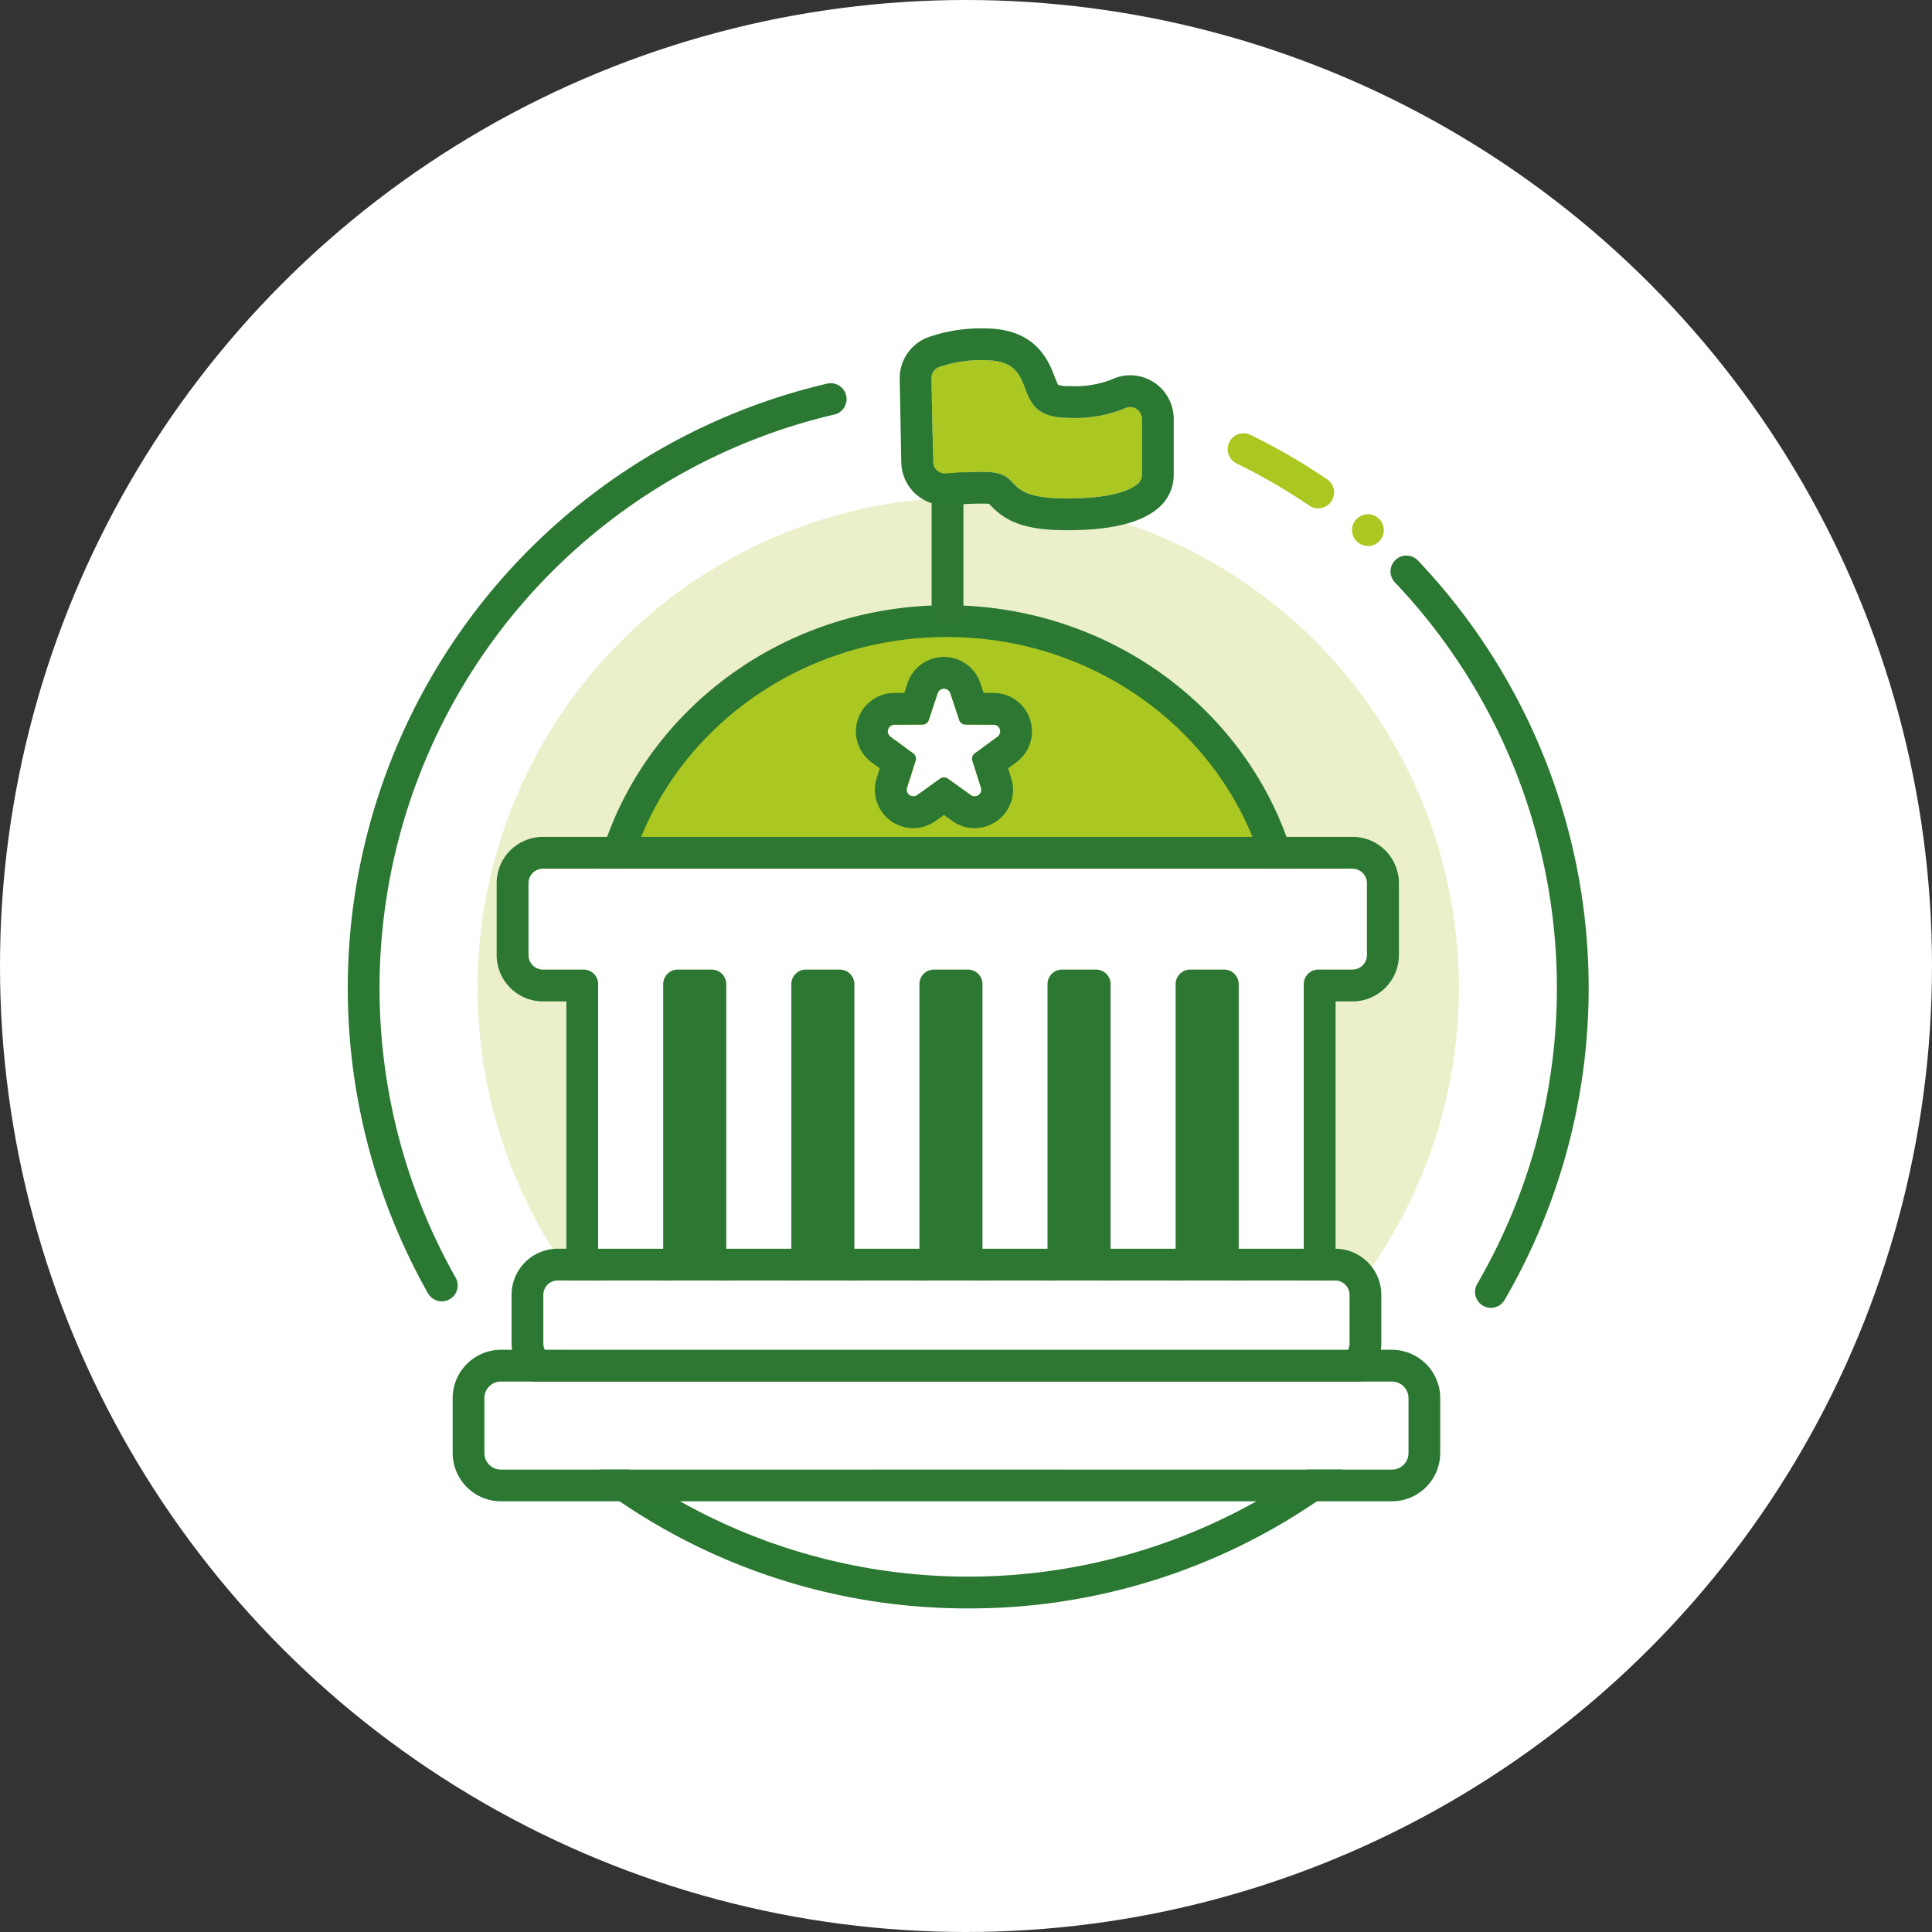 <svg height="200" viewBox="0 0 200 200" width="200" xmlns="http://www.w3.org/2000/svg" xmlns:xlink="http://www.w3.org/1999/xlink"><rect x="0" y="0" width="200" height="200" fill="#333333" stroke="none"/><clipPath id="a"><path d="m0 0h200v200h-200z"/></clipPath><g clip-path="url(#a)"><circle cx="100" cy="100" fill="#fff" r="100"/><path d="m1227.683 177.189a63.762 63.762 0 0 1 -37.671-12.2 1.645 1.645 0 0 1 1.932-2.663 60.963 60.963 0 0 0 71.958-.352 1.645 1.645 0 0 1 1.957 2.644 63.714 63.714 0 0 1 -38.176 12.571z" fill="#2b7832" transform="translate(-1127.454 -10.688)"/><path d="m1274.586 154.279a1.646 1.646 0 0 1 -1.42-2.473 60.969 60.969 0 0 0 -8.517-72.622 1.644 1.644 0 1 1 2.382-2.267 64.256 64.256 0 0 1 8.976 76.545 1.641 1.641 0 0 1 -1.421.817z" fill="#2b7832" transform="translate(-1120.248 -18.893)"/><path d="m1175.462 155.174a1.645 1.645 0 0 1 -1.433-.834 64.266 64.266 0 0 1 41.263-94.155 1.644 1.644 0 1 1 .747 3.2 60.977 60.977 0 0 0 -39.147 89.333 1.645 1.645 0 0 1 -1.429 2.455z" fill="#2b7832" transform="translate(-1129.726 -20.459)"/><ellipse cx="50.793" cy="50.793" fill="#ebf0ca" rx="50.793" ry="50.793" transform="translate(49.437 51.48)"/><g fill="#abc721"><path d="m1250.318 66.359a62.622 62.622 0 0 1 7.729 4.486" transform="translate(-1121.583 -19.86)"/><path d="m1258.19 72.634a1.638 1.638 0 0 1 -.923-.284 61.035 61.035 0 0 0 -7.527-4.37 1.644 1.644 0 1 1 1.444-2.954 64.4 64.4 0 0 1 7.933 4.6 1.644 1.644 0 0 1 -.927 3z" transform="translate(-1121.728 -20.004)"/><path d="m1262.205 75.787a1.645 1.645 0 0 1 -1.162-.482 1.624 1.624 0 0 1 -.482-1.162 1.662 1.662 0 0 1 .482-1.162 1.7 1.7 0 0 1 1.48-.449 1.768 1.768 0 0 1 .592.252 2.232 2.232 0 0 1 .252.2 1.428 1.428 0 0 1 .351.537 1.773 1.773 0 0 1 .1.307 1.731 1.731 0 0 1 .032.318 1.643 1.643 0 0 1 -.482 1.162 1.5 1.5 0 0 1 -.252.208 1.768 1.768 0 0 1 -.592.252 3.089 3.089 0 0 1 -.319.019z" transform="translate(-1120.598 -19.268)"/><path d="m1260.986 116.614c0-18.787-15.924-34.016-35.568-34.016s-35.568 15.229-35.568 34.016z" transform="translate(-1127.404 -18.297)"/></g><path d="m1261.13 118.4h-71.136a1.644 1.644 0 0 1 -1.644-1.644c0-19.662 16.693-35.66 37.213-35.66s37.212 16 37.212 35.66a1.644 1.644 0 0 1 -1.645 1.644zm-69.449-3.289h67.76c-.9-17.088-15.752-30.727-33.88-30.727s-32.98 13.641-33.879 30.73z" fill="#2b7832" transform="translate(-1127.549 -18.441)"/><path d="m1222.507 84.81a1.644 1.644 0 0 1 -1.644-1.644v-17.383a1.644 1.644 0 0 1 3.289 0v17.383a1.645 1.645 0 0 1 -1.645 1.644z" fill="#2c7832" transform="translate(-1124.419 -20.073)"/><path d="m1220.844 59.835a1.211 1.211 0 0 1 .767-1.159 13.145 13.145 0 0 1 4.744-.719c6.23 0 2.083 5.969 8.714 5.969a13.7 13.7 0 0 0 5.844-1 1.213 1.213 0 0 1 1.719 1.112v5.783a1.179 1.179 0 0 1 -.364.872c-.659.615-2.478 1.578-7.4 1.578-7.234 0-4.191-2.753-8.612-2.753-1.542 0-2.963.09-3.933.172a1.216 1.216 0 0 1 -1.317-1.194z" fill="#abc721" transform="translate(-1124.42 -20.668)"/><path d="m1226.644 58.246c6.23 0 2.083 5.969 8.714 5.969a13.707 13.707 0 0 0 5.844-1 1.18 1.18 0 0 1 .506-.116 1.226 1.226 0 0 1 1.212 1.228v5.783a1.179 1.179 0 0 1 -.364.872c-.659.615-2.478 1.578-7.4 1.578-7.234 0-4.191-2.753-8.612-2.753-1.542 0-2.963.09-3.933.172-.034 0-.069 0-.1 0a1.217 1.217 0 0 1 -1.214-1.2l-.161-8.656a1.211 1.211 0 0 1 .767-1.159 13.145 13.145 0 0 1 4.744-.719m0-3.289a16.406 16.406 0 0 0 -5.937.943 4.52 4.52 0 0 0 -2.862 4.284l.162 8.657a4.529 4.529 0 0 0 4.5 4.426c.125 0 .252-.005.38-.016.868-.073 2.209-.16 3.656-.16a4.3 4.3 0 0 1 .556.029l.066.071c1.595 1.681 3.414 2.653 7.99 2.653 4.714 0 7.868-.8 9.644-2.46a4.49 4.49 0 0 0 1.41-3.278v-5.783a4.515 4.515 0 0 0 -4.5-4.517 4.429 4.429 0 0 0 -1.917.434 10.612 10.612 0 0 1 -4.433.686 3.313 3.313 0 0 1 -1.119-.133 7.012 7.012 0 0 1 -.343-.807c-.624-1.632-1.921-5.03-7.252-5.03z" fill="#2b7832" transform="translate(-1124.709 -20.957)"/><path d="m1223.2 89.45.916 2.77a.689.689 0 0 0 .649.472l2.918.014a.687.687 0 0 1 .4 1.242l-2.352 1.727a.686.686 0 0 0 -.249.763l.888 2.78a.687.687 0 0 1 -1.056.767l-2.369-1.7a.69.69 0 0 0 -.8 0l-2.369 1.7a.688.688 0 0 1 -1.057-.767l.888-2.78a.687.687 0 0 0 -.248-.763l-2.359-1.726a.688.688 0 0 1 .4-1.242l2.918-.014a.69.69 0 0 0 .65-.472l.915-2.77a.687.687 0 0 1 1.317-.001z" fill="#fff" transform="translate(-1124.817 -17.682)"/><path d="m1222.831 89.267a.676.676 0 0 1 .653.472l.916 2.77a.689.689 0 0 0 .649.472l2.918.014a.687.687 0 0 1 .4 1.242l-2.352 1.727a.686.686 0 0 0 -.249.763l.888 2.78a.689.689 0 0 1 -.657.9.675.675 0 0 1 -.4-.133l-2.37-1.7a.687.687 0 0 0 -.8 0l-2.369 1.7a.675.675 0 0 1 -.4.133.69.69 0 0 1 -.658-.9l.888-2.78a.687.687 0 0 0 -.248-.763l-2.353-1.727a.688.688 0 0 1 .4-1.242l2.918-.014a.69.69 0 0 0 .65-.472l.915-2.77a.675.675 0 0 1 .652-.472m0-3.289a3.97 3.97 0 0 0 -3.775 2.73l-.329.994-1.047.005a3.976 3.976 0 0 0 -2.334 7.182l.845.62-.319 1a3.974 3.974 0 0 0 6.108 4.439l.851-.612.852.612a3.947 3.947 0 0 0 2.319.751 3.978 3.978 0 0 0 3.79-5.19l-.319-1 .845-.62a3.976 3.976 0 0 0 -2.334-7.182l-1.048-.005-.328-.994a3.973 3.973 0 0 0 -3.777-2.73z" fill="#2c7832" transform="translate(-1125.106 -17.971)"/><path d="m1268.085 105.973h-83.8a1.508 1.508 0 0 0 -1.507 1.507v7.436a1.507 1.507 0 0 0 1.507 1.506h4.2a1.506 1.506 0 0 1 1.506 1.506v29.442a1.507 1.507 0 0 0 1.507 1.506h3.724a1.506 1.506 0 0 0 1.506-1.506v-29.441a1.507 1.507 0 0 1 1.507-1.506h3.511a1.507 1.507 0 0 1 1.507 1.506v29.441a1.506 1.506 0 0 0 1.506 1.506h3.724a1.506 1.506 0 0 0 1.517-1.506v-29.441a1.507 1.507 0 0 1 1.507-1.506h3.512a1.506 1.506 0 0 1 1.506 1.506v29.441a1.506 1.506 0 0 0 1.506 1.506h3.724a1.507 1.507 0 0 0 1.507-1.506v-29.441a1.506 1.506 0 0 1 1.506-1.506h3.512a1.506 1.506 0 0 1 1.506 1.506v29.441a1.506 1.506 0 0 0 1.506 1.506h3.725a1.506 1.506 0 0 0 1.506-1.506v-29.441a1.506 1.506 0 0 1 1.506-1.506h3.512a1.506 1.506 0 0 1 1.506 1.506v29.441a1.507 1.507 0 0 0 1.507 1.506h3.724a1.506 1.506 0 0 0 1.506-1.506v-29.441a1.506 1.506 0 0 1 1.506-1.506h3.512a1.507 1.507 0 0 1 1.507 1.506v29.441a1.506 1.506 0 0 0 1.506 1.506h3.724a1.506 1.506 0 0 0 1.506-1.506v-29.441a1.507 1.507 0 0 1 1.507-1.506h3.53a1.506 1.506 0 0 0 1.506-1.506v-7.437a1.507 1.507 0 0 0 -1.503-1.507z" fill="#fff" transform="translate(-1128.084 -16.046)"/><path d="m1268.374 106.262a1.507 1.507 0 0 1 1.506 1.507v7.431a1.506 1.506 0 0 1 -1.506 1.506h-3.53a1.507 1.507 0 0 0 -1.507 1.507v29.44a1.506 1.506 0 0 1 -1.506 1.506h-3.724a1.506 1.506 0 0 1 -1.506-1.506v-29.44a1.507 1.507 0 0 0 -1.507-1.507h-3.511a1.506 1.506 0 0 0 -1.507 1.507v29.44a1.506 1.506 0 0 1 -1.506 1.506h-3.724a1.507 1.507 0 0 1 -1.507-1.506v-29.44a1.506 1.506 0 0 0 -1.506-1.507h-3.512a1.506 1.506 0 0 0 -1.506 1.507v29.44a1.506 1.506 0 0 1 -1.506 1.506h-3.725a1.506 1.506 0 0 1 -1.506-1.506v-29.44a1.506 1.506 0 0 0 -1.506-1.507h-3.513a1.506 1.506 0 0 0 -1.506 1.507v29.44a1.507 1.507 0 0 1 -1.507 1.506h-3.724a1.506 1.506 0 0 1 -1.506-1.506v-29.44a1.506 1.506 0 0 0 -1.506-1.507h-3.512a1.507 1.507 0 0 0 -1.507 1.507v29.44a1.506 1.506 0 0 1 -1.506 1.506h-3.724a1.506 1.506 0 0 1 -1.506-1.506v-29.44a1.507 1.507 0 0 0 -1.507-1.507h-3.511a1.507 1.507 0 0 0 -1.507 1.507v29.44a1.506 1.506 0 0 1 -1.506 1.506h-3.724a1.507 1.507 0 0 1 -1.507-1.506v-29.44a1.506 1.506 0 0 0 -1.506-1.507h-4.2a1.507 1.507 0 0 1 -1.507-1.506v-7.436a1.508 1.508 0 0 1 1.507-1.507h83.8m0-3.289h-83.8a4.8 4.8 0 0 0 -4.8 4.8v7.432a4.8 4.8 0 0 0 4.8 4.8h2.413v27.659a4.8 4.8 0 0 0 4.8 4.8h3.724a4.8 4.8 0 0 1 9.539 0h3.724a4.8 4.8 0 0 1 9.538 0h3.724a4.8 4.8 0 0 1 9.538 0h3.725a4.8 4.8 0 0 1 9.538 0h3.724a4.8 4.8 0 0 1 9.539 0h3.724a4.8 4.8 0 0 0 4.8-4.8v-27.659h1.749a4.8 4.8 0 0 0 4.8-4.8v-7.436a4.8 4.8 0 0 0 -4.8-4.8z" fill="#2c7832" transform="translate(-1128.373 -16.335)"/><rect fill="#fff" height="7.998" rx="1.357" transform="translate(56.246 132.556)" width="83.459"/><path d="m1266.454 145.148a1.488 1.488 0 0 1 1.488 1.488v5.023a1.488 1.488 0 0 1 -1.488 1.488h-80.484a1.487 1.487 0 0 1 -1.488-1.488v-5.023a1.487 1.487 0 0 1 1.488-1.488zm0-3.289h-80.484a4.781 4.781 0 0 0 -4.776 4.776v5.023a4.782 4.782 0 0 0 4.776 4.776h80.484a4.782 4.782 0 0 0 4.776-4.776v-5.023a4.782 4.782 0 0 0 -4.776-4.776z" fill="#2c7832" transform="translate(-1128.237 -12.592)"/><rect fill="#fff" height="9.116" rx="1.564" transform="translate(50.144 143.018)" width="95.662"/><path d="m1272.864 154.692a1.715 1.715 0 0 1 1.716 1.715v5.686a1.716 1.716 0 0 1 -1.716 1.716h-92.231a1.716 1.716 0 0 1 -1.716-1.716v-5.686a1.715 1.715 0 0 1 1.716-1.715zm0-3.289h-92.231a5.01 5.01 0 0 0 -5 5v5.686a5.01 5.01 0 0 0 5 5h92.231a5.01 5.01 0 0 0 5-5v-5.686a5.01 5.01 0 0 0 -5-5z" fill="#2c7832" transform="translate(-1128.773 -11.674)"/></g></svg>